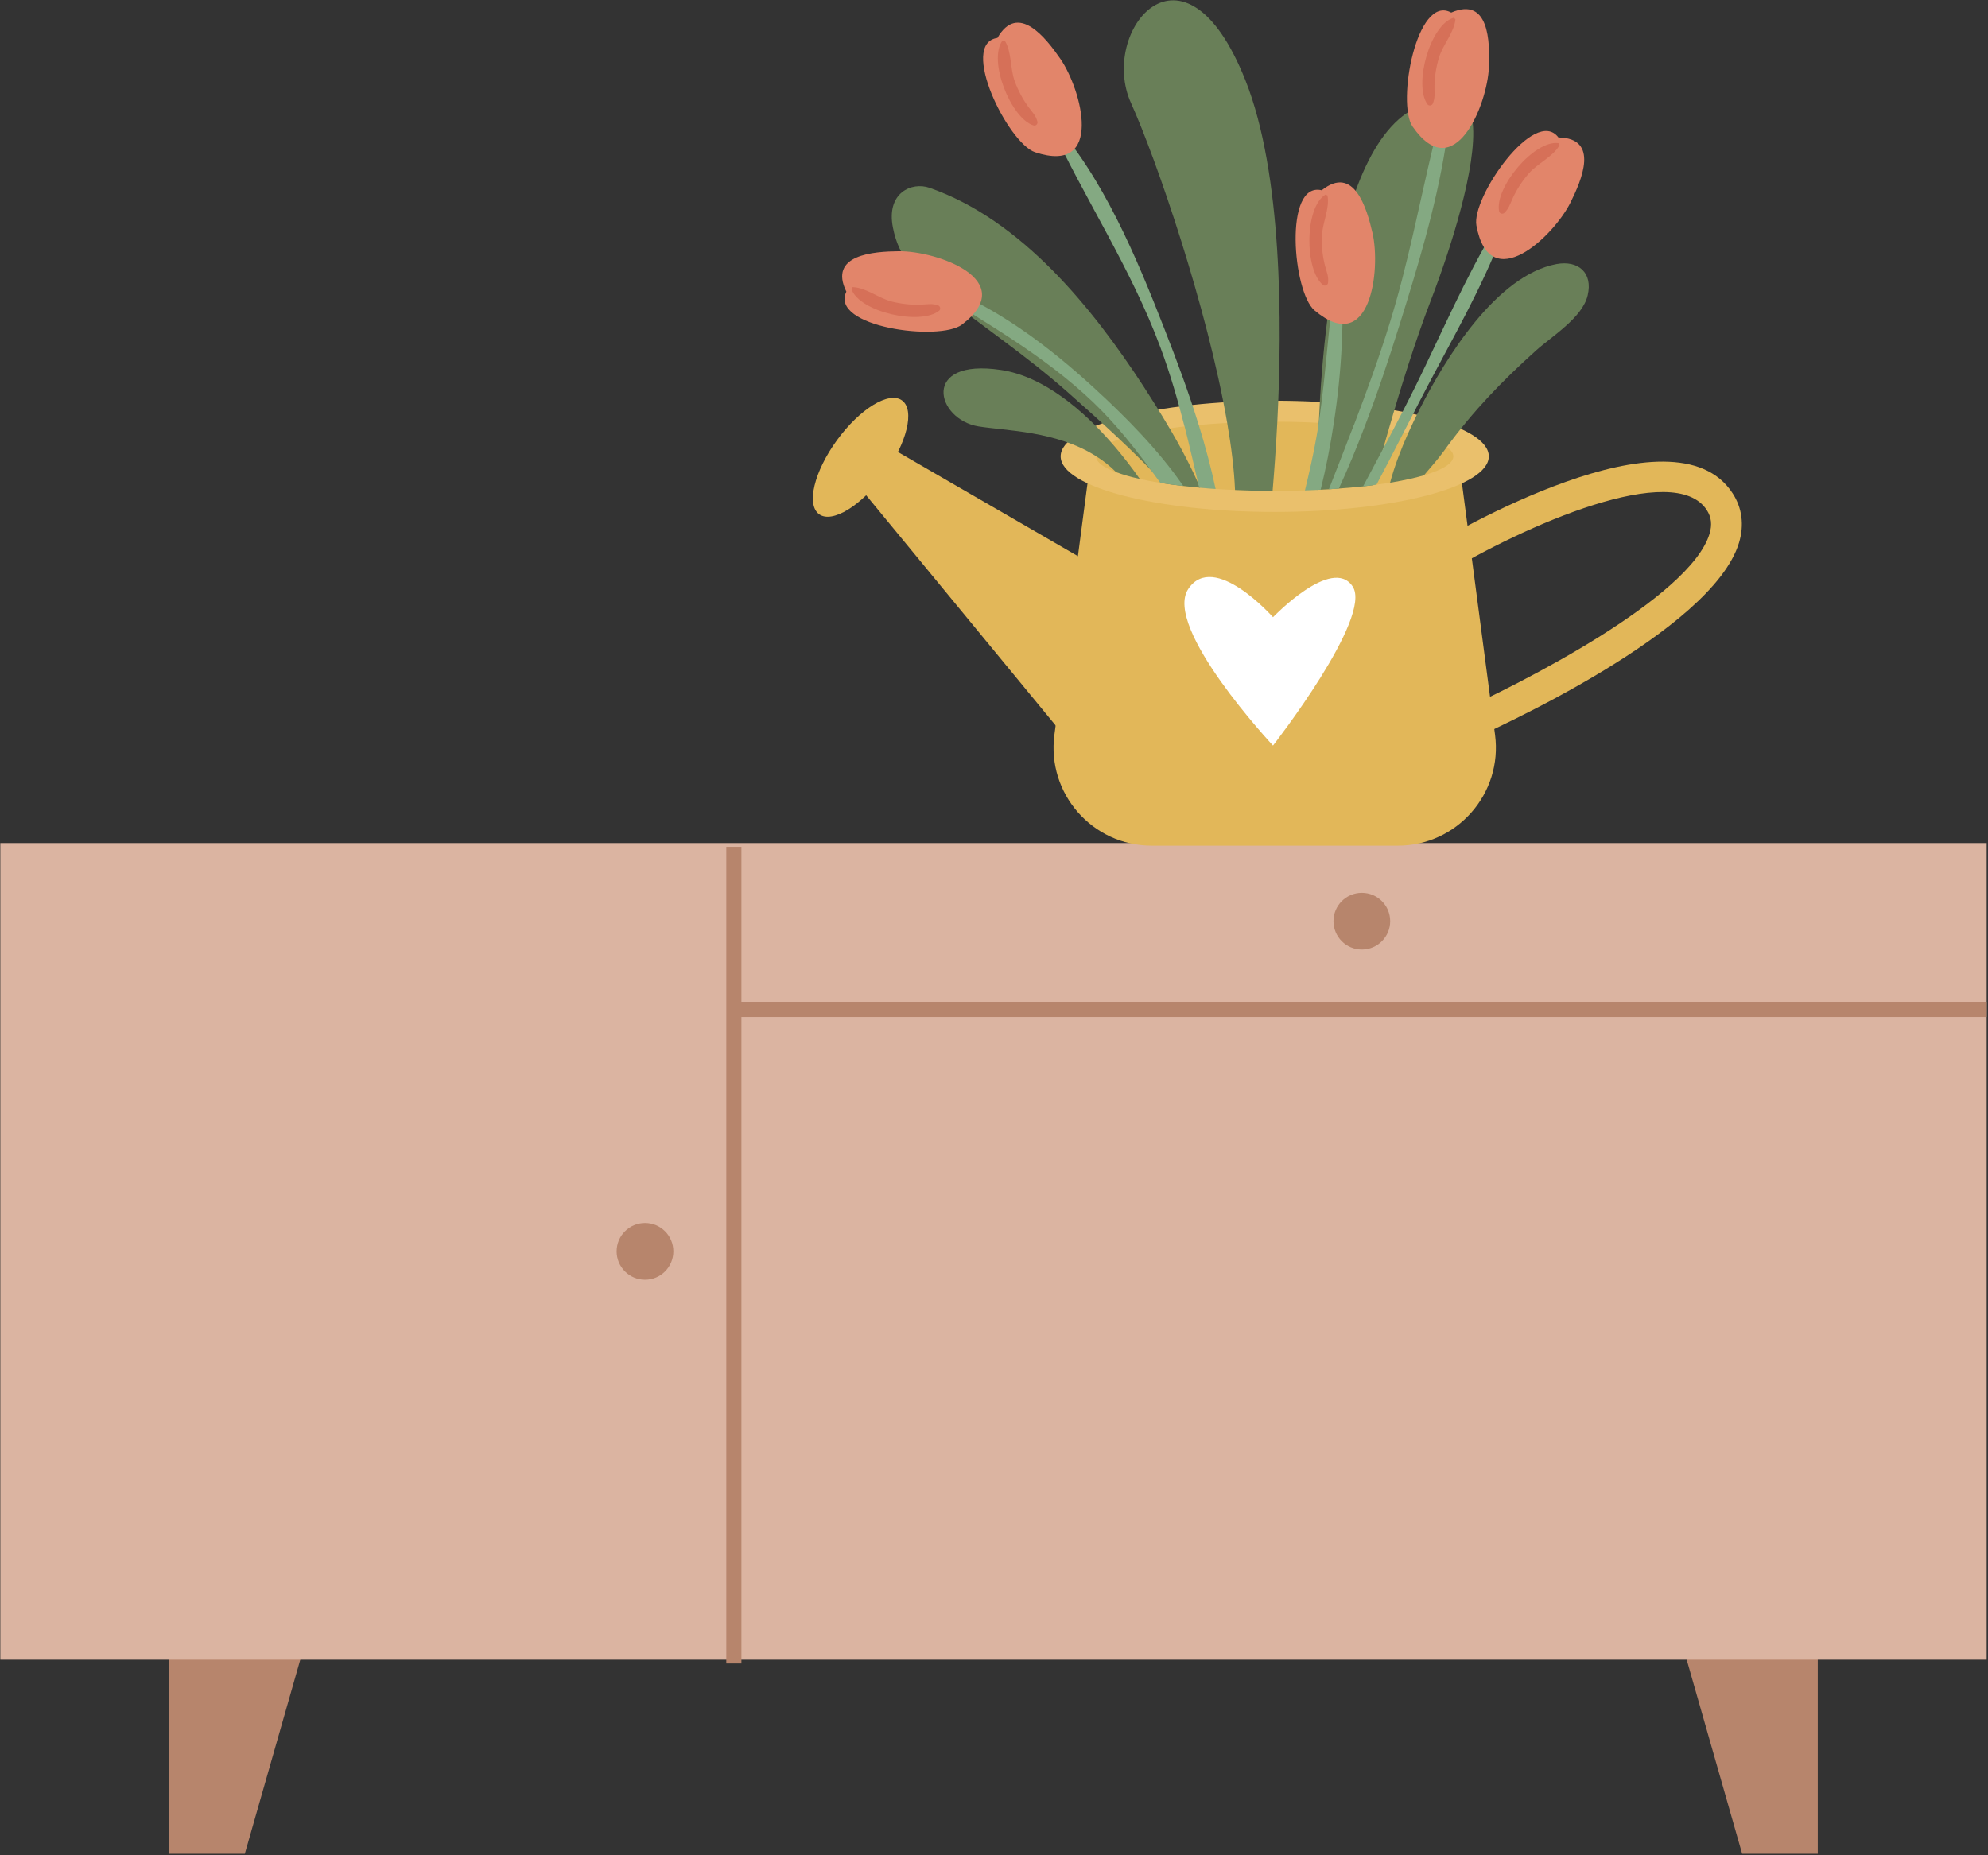 <?xml version="1.0" encoding="UTF-8"?>
<svg xmlns="http://www.w3.org/2000/svg" clip-rule="evenodd" fill-rule="evenodd" stroke-linejoin="round" stroke-miterlimit="2" viewBox="0 0 975 910">
  <rect x="0" y="0" width="975" height="910" fill="#333333" stroke="none"/>
  <g fill-rule="nonzero" transform="matrix(8.029 0 0 8.029 -2775.2 -2868.38)">
    <path d="m360.603 470.5h-4.62v-16.168h9.239z" fill="#b7856c"></path>
    <path d="m452.064 470.5h4.62v-16.168h-9.239z" fill="#b7856c"></path>
    <path d="m345.667 408.756h121.333v49.888h-121.333z" fill="#dbb4a1"></path>
    <path d="m390.012 408.986h.924v49.889h-.924z" fill="#b7856c"></path>
    <path d="m390.666 418.456h76.334v.924h-76.334z" fill="#b7856c"></path>
    <path d="m386.778 433.699c0 .957-.775 1.733-1.732 1.733-.956 0-1.733-.776-1.733-1.733 0-.956.777-1.731 1.733-1.731.957 0 1.732.775 1.732 1.731z" fill="#b7856c"></path>
    <path d="m430.565 413.528c0 .957-.775 1.733-1.732 1.733s-1.732-.776-1.732-1.733c0-.956.775-1.731 1.732-1.731s1.732.775 1.732 1.731z" fill="#b7856c"></path>
    <path d="m431.033 408.915h-15.042c-3.617 0-6.409-3.184-5.937-6.77l2.246-17.067h22.425l2.246 17.067c.471 3.586-2.321 6.77-5.938 6.77z" fill="#e2b759"></path>
    <path d="m436.589 385.13c0 1.877-5.855 3.397-13.077 3.397s-13.076-1.52-13.076-3.397c0-1.876 5.854-3.398 13.076-3.398s13.077 1.522 13.077 3.398z" fill="#eac06c"></path>
    <path d="m434.423 385.128c0 .427-.658.828-1.794 1.16-.577.17-1.274.32-2.07.452-.264.044-.539.081-.829.119l-.2.032c-.201.025-.408.049-.621.075-.471.05-.966.094-1.48.132-.201.018-.402.031-.609.044-.163.012-.333.018-.502.025l-.213.013c-.245.011-.496.024-.747.031-.595.018-1.216.031-1.843.031h-.132c-.791 0-1.556-.019-2.296-.056-.401-.013-.803-.039-1.186-.063-.32-.025-.639-.044-.941-.075h-.006l-.057-.007c-.338-.031-.658-.062-.972-.101-.42-.044-.816-.099-1.192-.156l-.201-.031h-.006c-.458-.075-.878-.157-1.26-.245-.565-.125-1.048-.264-1.444-.414-.784-.288-1.222-.615-1.222-.966v-.006c.005-.302.332-.584.921-.841.151-.069.321-.132.508-.201.119-.037.239-.075.37-.112.277-.082.578-.157.911-.233.526-.119 1.128-.225 1.781-.313h.006c.289-.044.59-.082.903-.119h.007c.275-.032.564-.063.865-.088.553-.051 1.136-.095 1.738-.126.922-.05 1.894-.075 2.905-.075h.156c.872 0 1.719.025 2.528.069.314.013.614.031.916.05.42.025.828.063 1.223.1h.007c.225.019.451.044.665.07.513.056 1.003.125 1.461.194l.258.05c.231.038.451.075.658.119.093.02.181.038.269.063 1.092.232 1.913.514 2.365.834.264.176.402.371.402.565z" fill="#e2b759"></path>
    <path d="m434.856 402.643c-.362 0-.708-.21-.862-.564-.209-.475.007-1.03.484-1.239 3.94-1.732 14.425-7.078 15.595-10.98.166-.553.113-1.014-.169-1.449-1.975-3.051-11.037.869-16.285 4.058-.444.268-1.022.128-1.293-.317-.269-.444-.128-1.022.317-1.293 1.55-.94 15.246-9.033 18.841-3.469.579.893.714 1.935.391 3.011-1.63 5.435-15.109 11.49-16.642 12.162-.123.054-.251.08-.377.08z" fill="#e2b759"></path>
    <path d="m412.761 401.647 1.081-8.257c.056-.511-.225-.998-.696-1.204l-13.908-8.049-1.392 2.509 12.898 15.671c.683.729 1.905.323 2.017-.67z" fill="#e2b759"></path>
    <path d="m399.653 386.239c-1.398 1.919-3.177 3.005-3.972 2.426-.795-.58-.305-2.605 1.093-4.524 1.4-1.92 3.178-3.006 3.973-2.426.795.579.306 2.604-1.094 4.524z" fill="#e2b759"></path>
    <g fill="#697f58">
      <path d="m418.954 387.048-.057-.007c-.338-.031-.658-.062-.972-.101-.42-.044-.816-.099-1.192-.156-.89-.954-1.8-1.857-2.704-2.704-1.091-1.028-2.164-1.982-3.168-2.873-2.659-2.346-5.193-3.989-7.96-6.21-1.385-1.103-2.352-2.007-2.71-3.839-.426-2.138 1.155-2.81 2.234-2.433 5.645 1.969 9.968 7.37 13.066 12.119.515.797 1.067 1.668 1.6 2.578h.006c.677 1.16 1.33 2.384 1.857 3.626z"></path>
      <path d="m442.628 375.298c-.32 1.361-2.171 2.484-3.149 3.362-2.114 1.902-3.814 3.67-5.458 5.903l-.168.233c-.377.52-.81.997-1.224 1.492-.577.17-1.274.32-2.07.452.269-1.01.665-2.039 1.097-3.011.239-.533.49-1.047.74-1.543 1.538-3.024 4.643-8.098 8.319-8.801 1.336-.251 2.245.527 1.913 1.913z"></path>
      <path d="m415.266 386.508c-.565-.125-1.048-.264-1.444-.414-.382-.383-.79-.702-1.222-.972-2.428-1.544-5.483-1.55-7.177-1.819-2.61-.421-3.55-4.185 1.361-3.45 2.666.395 5.088 2.546 6.737 4.428.759.865 1.356 1.668 1.745 2.227z"></path>
      <path d="m433.024 375.668c-.91 2.371-1.819 5.27-2.553 7.829-.119.396-.226.784-.332 1.16-.226.81-.433 1.563-.609 2.234-.201.025-.408.049-.621.075-.471.05-.966.094-1.48.132-.201.018-.402.031-.609.044-.163.012-.333.018-.502.025l-.213.013c0-1.035.025-2.453.094-4.097l.006-.031c.082-1.895.238-4.084.521-6.292.351-2.754.897-5.545 1.731-7.854.766-2.107 1.775-3.82 3.106-4.736l.087-.057c.402-.275.759-.489 1.092-.652.182-.094.358-.169.521-.232 1.53-.577 2.201.138 2.345 1.531.277 2.635-1.348 7.697-2.584 10.908z"></path>
      <path d="m423.671 383.014c-.088 1.713-.2 3.174-.288 4.228-.791 0-1.556-.019-2.296-.056-.051-1.224-.22-2.617-.477-4.097-1.211-7.026-4.322-16.096-5.878-19.546-1.988-4.392 3.237-10.877 7-1.361 2.241 5.658 2.247 14.81 1.939 20.832z"></path>
    </g>
    <path d="m415.31 383.735c.94 1.004 1.843 2.083 2.615 3.205-.42-.044-.816-.099-1.192-.156l-.201-.031h-.006c-.683-.941-1.38-1.882-2.127-2.785-.614-.74-1.266-1.462-1.981-2.146-3.024-2.88-6.462-4.773-9.937-6.994-.138-.088-.05-.339.12-.282 3.688 1.261 7.087 3.839 9.936 6.461.903.828 1.857 1.744 2.773 2.728z" fill="#84a982"></path>
    <path d="m419.901 387.123c-.32-.025-.639-.044-.941-.075h-.006l-.057-.007c-.288-1.248-.577-2.496-.89-3.738h-.007c-.407-1.607-.871-3.206-1.455-4.786-1.819-4.913-4.649-9.109-6.818-13.807-.044-.101.081-.22.163-.126 3.155 3.52 5.181 8.399 6.887 12.766.728 1.856 1.468 3.838 2.095 5.865.396 1.286.753 2.597 1.029 3.908z" fill="#84a982"></path>
    <path d="m427.115 383.133c-.207 1.361-.47 2.717-.797 4.034l-.213.013c-.245.011-.496.024-.747.031.264-1.092.515-2.19.709-3.3.05-.276.094-.552.132-.828.471-3.099.596-6.235 1.098-9.328.025-.156.251-.1.257.038.226 2.848.063 6.103-.439 9.34z" fill="#84a982"></path>
    <path d="m434.278 363.336c-.068.978-.187 1.963-.344 2.941-.59 3.683-1.719 7.366-2.811 10.866-.645 2.063-1.336 4.133-2.113 6.16-.484 1.286-1.011 2.552-1.581 3.795-.201.018-.402.031-.609.044.508-1.305 1.023-2.604 1.518-3.909h.007c.784-2.063 1.543-4.133 2.195-6.254 1.104-3.556 1.788-7.208 2.648-10.808.231-.966.469-1.926.74-2.879.055-.188.363-.157.35.044z" fill="#84a982"></path>
    <path d="m437.93 370.142c-.308.941-.665 1.863-1.067 2.779-1.317 3.067-3.054 6.034-4.56 8.964-.308.595-.609 1.192-.916 1.781-.546 1.066-1.092 2.133-1.657 3.193l-.2.032c-.201.025-.408.049-.621.075.407-.772.821-1.537 1.23-2.309.194-.37.394-.74.59-1.11.25-.489.507-.972.758-1.461 1.637-3.168 3.055-6.581 4.812-9.724.42-.746.852-1.48 1.317-2.189l.081-.125.044-.038.006-.006c.088-.044.22.025.183.138z" fill="#84a982"></path>
    <path d="m406.575 359.568c-2.375.342.652 6.437 2.298 6.984 4.238 1.408 2.854-3.812 1.545-5.706-.879-1.272-2.589-3.469-3.843-1.278z" fill="#e2856a"></path>
    <path d="m408.506 363.838c-.372-.496-.657-1.033-.873-1.615-.291-.785-.176-1.795-.612-2.49h-.14c-.899 1.211.512 4.755 1.901 5.184.141.044.272-.098.235-.235-.099-.37-.28-.536-.511-.844z" fill="#d67058"></path>
    <path d="m397.346 375.069c-1.046 2.16 5.698 3.064 7.073 2.005 3.539-2.723-1.562-4.498-3.864-4.473-1.545.015-4.324.202-3.209 2.468z" fill="#e2856a"></path>
    <path d="m401.964 375.859c-.619.032-1.224-.034-1.826-.18-.815-.199-1.586-.859-2.407-.887l-.078.116c.5 1.423 4.227 2.238 5.36 1.327.115-.092.071-.28-.063-.327-.362-.125-.6-.068-.986-.049z" fill="#d67058"></path>
    <path d="m440.841 365.649c-1.445-1.916-5.324 3.676-5.009 5.381.811 4.393 4.715.661 5.743-1.398.691-1.384 1.79-3.942-.734-3.983z" fill="#e2856a"></path>
    <path d="m438.032 369.399c.255-.564.588-1.073.993-1.543.548-.634 1.488-1.02 1.886-1.737l-.067-.122c-1.494-.203-3.919 2.741-3.624 4.165.029.146.217.192.319.093.276-.266.334-.503.493-.856z" fill="#d67058"></path>
    <path d="m434.293 358.021c-2.105-1.153-3.348 5.537-2.361 6.963 2.542 3.673 4.571-1.331 4.664-3.631.062-1.545.016-4.329-2.303-3.332z" fill="#e2856a"></path>
    <path d="m433.27 362.595c.001-.62.095-1.221.273-1.816.239-.802.937-1.54 1.007-2.357l-.112-.084c-1.446.428-2.45 4.107-1.596 5.285.087.12.275.085.329-.047.143-.354.099-.595.099-.981z" fill="#d67058"></path>
    <path d="m426.383 368.877c-2.335-.557-1.767 6.225-.438 7.339 3.422 2.871 4.057-2.491 3.539-4.736-.348-1.505-1.129-4.178-3.101-2.603z" fill="#e2856a"></path>
    <path d="m426.604 373.558c-.164-.598-.23-1.203-.216-1.823.018-.838.497-1.733.347-2.54l-.13-.051c-1.281.794-1.276 4.609-.142 5.519.115.093.289.009.306-.132.044-.381-.063-.6-.165-.973z" fill="#d67058"></path>
    <path d="m423.407 402.799s6.116-7.841 4.863-9.723c-1.255-1.883-4.863 1.882-4.863 1.882s-3.606-4.078-5.175-1.726c-1.568 2.353 5.175 9.567 5.175 9.567z" fill="#fff"></path>
  </g>
</svg>
